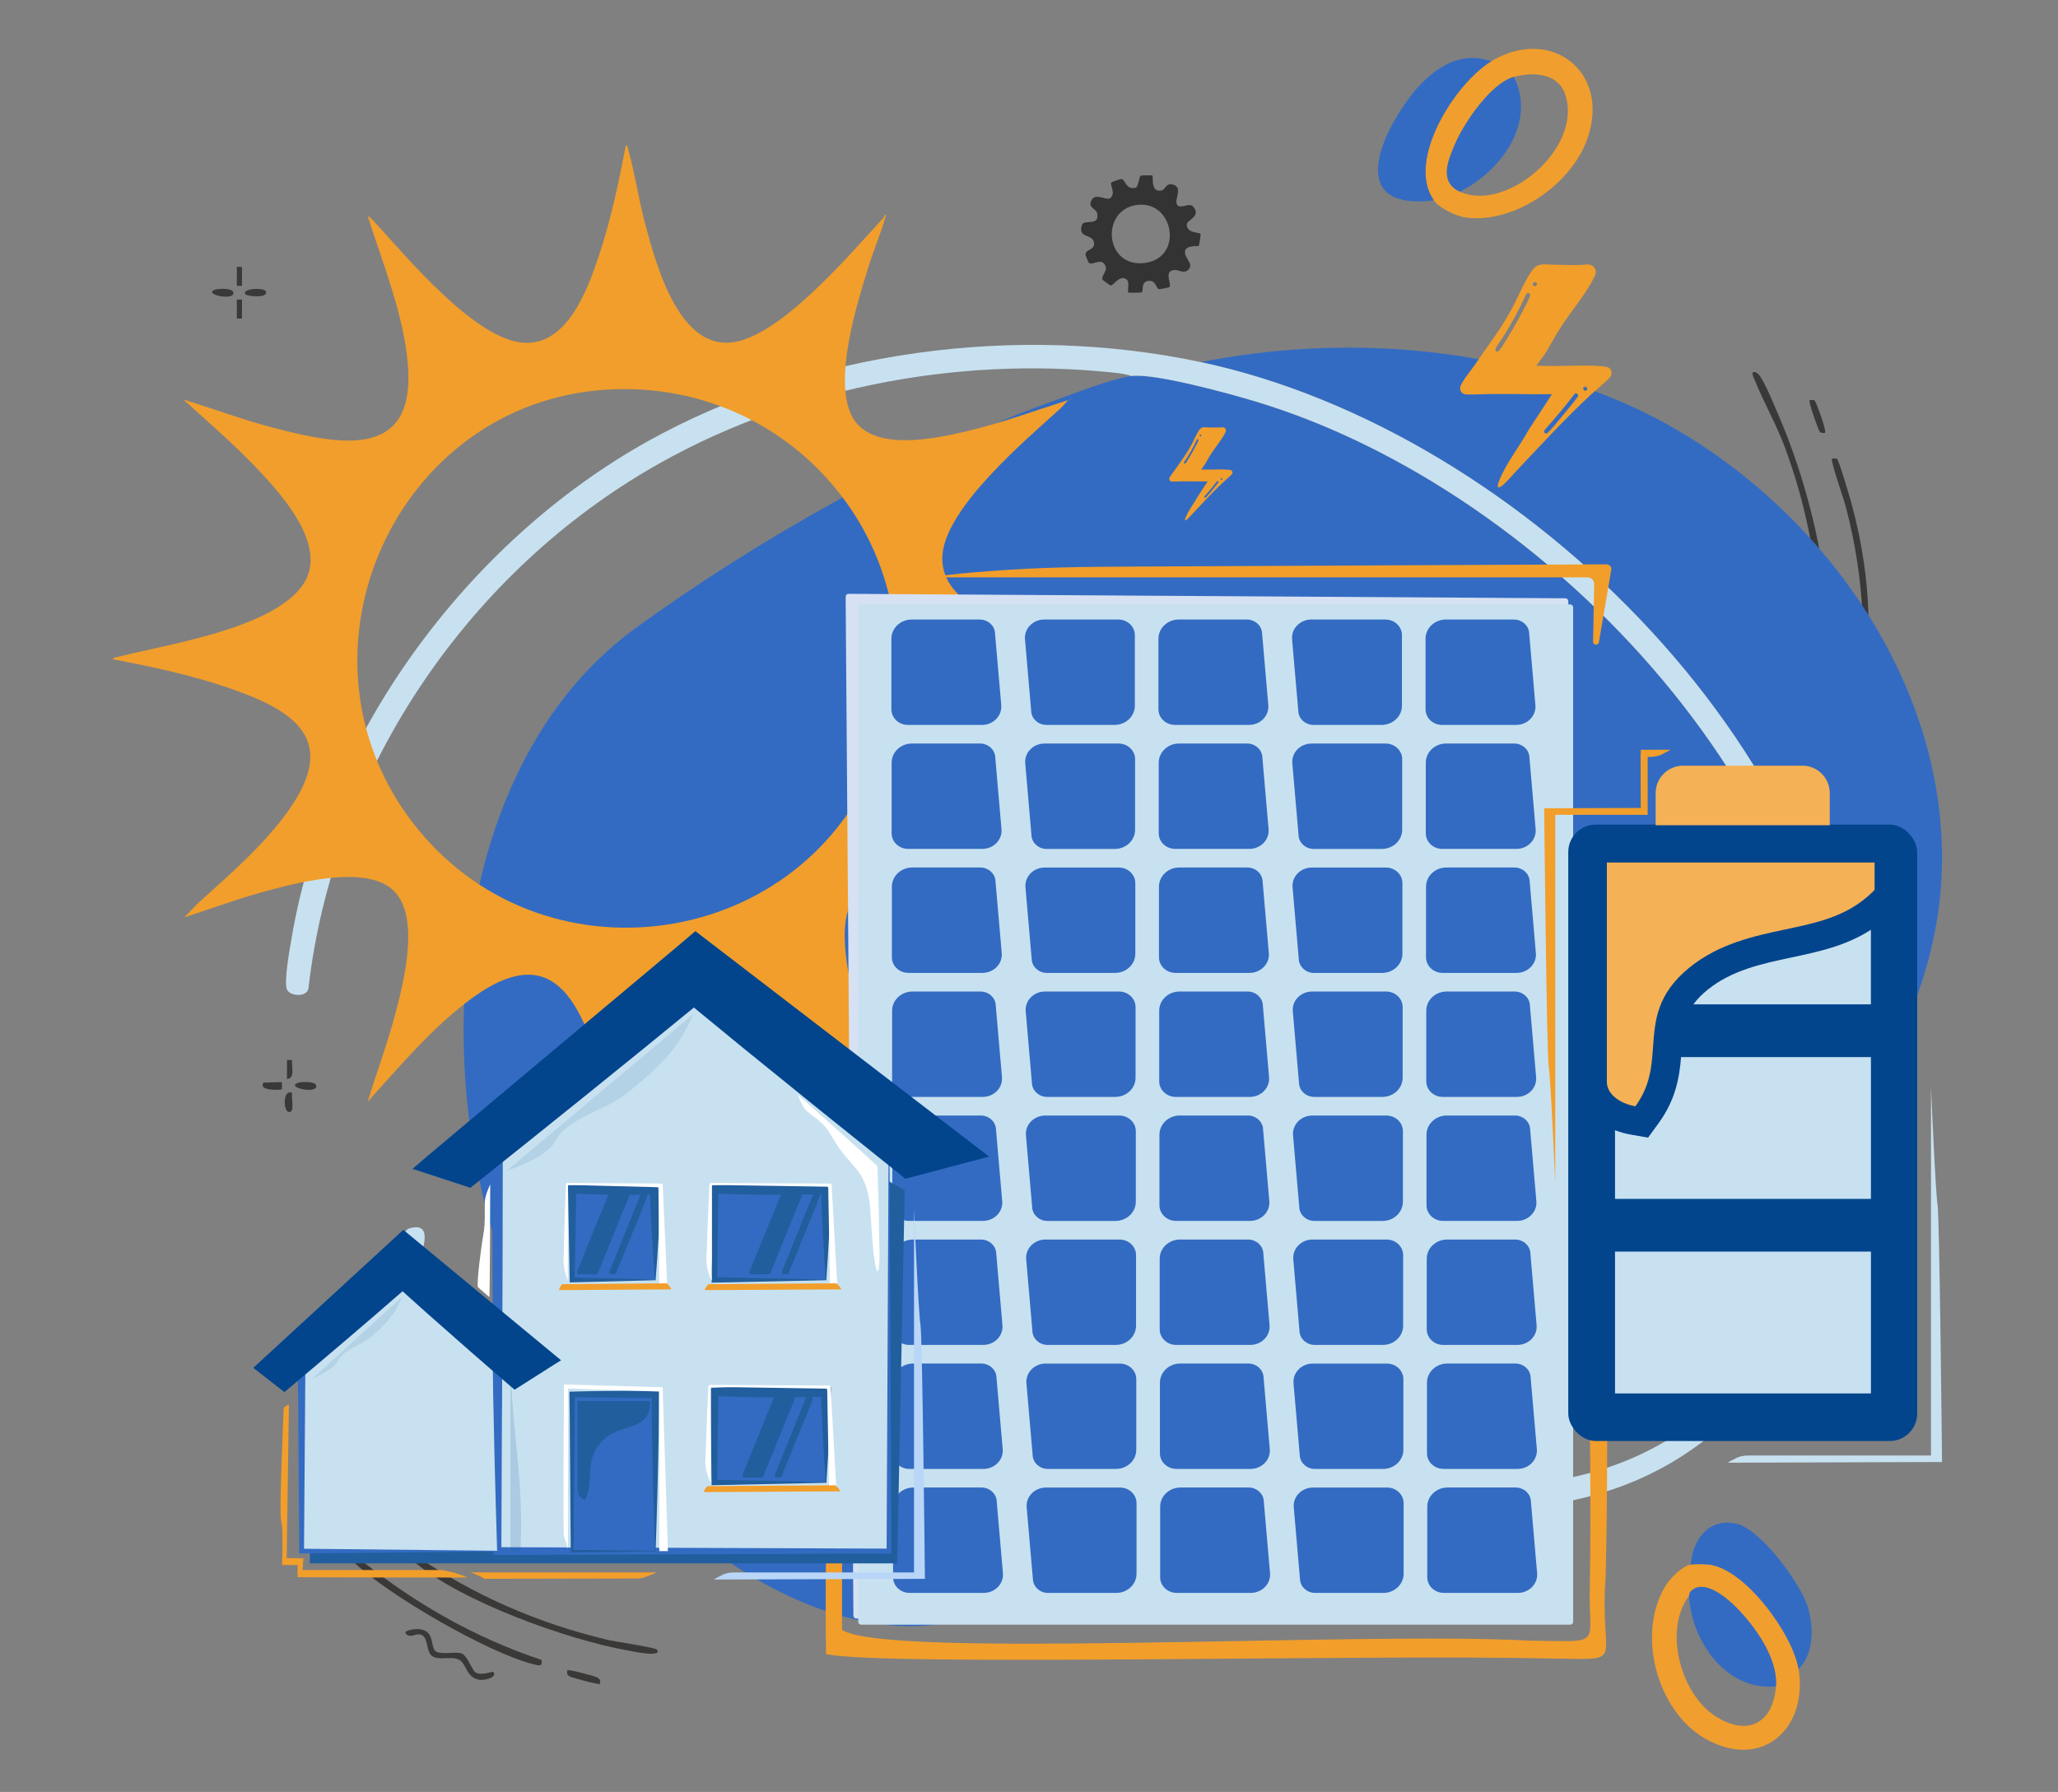 <?xml version="1.0" encoding="UTF-8"?>
<svg id="Layer_1" data-name="Layer 1" xmlns="http://www.w3.org/2000/svg" viewBox="0 0 600 522.46">
  <rect x="0" y="0" width="600" height="522.46" fill="#808080" stroke="none"/>
  <defs>
    <style>
      .cls-1 {
        opacity: .17;
      }

      .cls-1, .cls-2, .cls-3 {
        fill: #215e9d;
      }

      .cls-2 {
        opacity: .12;
      }

      .cls-4 {
        fill: #f19e2c;
      }

      .cls-5 {
        fill: #f09e2e;
      }

      .cls-6 {
        fill: #f19e2b;
      }

      .cls-7 {
        fill: #fff;
      }

      .cls-8 {
        fill: #b9d6f8;
      }

      .cls-9 {
        fill: #3a3938;
      }

      .cls-10 {
        fill: #f5b155;
      }

      .cls-11 {
        fill: #f29e2b;
      }

      .cls-12 {
        fill: #d6e1f3;
      }

      .cls-13 {
        fill: #02458d;
      }

      .cls-14 {
        fill: #c8e1f0;
      }

      .cls-15 {
        fill: #336bc2;
      }

      .cls-16 {
        fill: #333;
      }
    </style>
  </defs>
  <path class="cls-9" d="M191.49,480.94c1.93,2.55-7.93.37-8.54.26-17.56-3.12-48.45-14.23-62.08-25.74-1.31-1.11-1.92-1.95.4-1.91,16.9,11.64,35.78,19.79,55.76,24.54,2.07.49,14.01,2.27,14.46,2.86Z"/>
  <path class="cls-9" d="M157.86,483.96c.45,2.07-.78,1.67-2.5,1.24-13.09-3.3-42.31-20.21-52.13-29.66-1.18-1.13-1.77-2.13.45-1.97,16.03,13.23,34.4,23.83,54.18,30.39Z"/>
  <path class="cls-9" d="M126.87,481.32c1.24,1.27,5.72.18,7.56.72,1.94.57,3.11,5.06,4.36,5.67,1.79.87,4.86-.45,5.02-.25,1.33,1.59-2.51,2.55-4.02,2.31-4.05-.65-3.68-4.89-6.14-5.94-2.34-1.01-5.58.37-7.6-.93-2.15-1.38-.83-6.39-4.04-6.39-1.23,0-2.71,1.2-3.79-.34-.33-.95,3-1.2,3.32-1.2,5.35.02,3.84,4.84,5.33,6.36Z"/>
  <path class="cls-9" d="M174.93,490.97c-.31.32-8-1.77-8.67-2.12-1.02-.53-.96-.81-.86-1.89.32-.31,8.09,1.75,8.68,2.1.96.57.96.81.85,1.91Z"/>
  <path class="cls-9" d="M511.01,108.62c.51-.51,1.47.21,1.94.82,1.72,2.25,4.41,8.96,5.68,11.89,7.41,17.15,13.9,41.1,13.99,59.83,0,2.03-1.7,2.41-2.03.48-.68-17.43-4.13-34.74-10.16-51.06-2.53-6.85-6.22-13.19-8.84-19.76-.19-.48-.91-1.84-.56-2.19Z"/>
  <path class="cls-9" d="M535.55,133.76c.53.34,3.5,10.38,3.92,11.89,3.92,13.91,5.85,28.26,5.16,42.76h-1.5c.24-14.06-1.55-27.73-5.16-41.26-.48-1.8-4.37-12.95-3.87-13.44.05-.05,1.29-.06,1.45.04Z"/>
  <path class="cls-9" d="M529.01,116.72c.43.26,3.58,8.96,3.08,9.46-.14.13-1.24.14-1.55-.29-.51-.71-3.37-8.84-2.96-9.23.05-.05,1.21-.07,1.43.07Z"/>
  <g>
    <path class="cls-15" d="M535.66,330.17c-9.79,10.52-21.66,20.21-34.8,26.29-33.87,15.66-73.41,8.6-109.28,14.93-13.45,2.37-26.4,6.91-37.42,15.05-30-23.27-71.07-46.98-108.65-25.76-26.45,14.94-42.55,48.69-70.32,59.22l-14.28-21.46c-37.85-60.63-37.36-170.3,24.26-215.21,34.58-25.2,80.47-51.34,120.69-65.87,5.99-2.16,18.2-6.95,23.95-7.73,6.75-.92,28.96,5.22,36.38,7.47,85.97,25.99,173.33,119.08,169.45,213.07Z"/>
    <path class="cls-15" d="M348.08,392.02c-22.94,23.04-28.6,63.7-60.5,77.66-26.84,11.75-58.61-1.68-80.4-18.13-9.89-7.46-19.1-16.51-26.91-26.07,34.3-15.37,51.44-64.25,93.01-66.44,29.69-1.56,53.13,16.03,74.8,32.98Z"/>
    <path class="cls-15" d="M541.74,322.05c0-99.95-97.52-196.48-191.64-216.48,40.71-7.99,84.29-4.84,122.52,11.57,54.85,23.54,99.4,83.2,92.94,144.83-2.21,21.11-10.93,43.34-23.82,60.08Z"/>
    <path class="cls-14" d="M350.11,105.58c94.12,20,191.64,116.53,191.64,216.48,0,46.64-25.16,96.37-71.21,112.06-51.7,17.61-84.98-12.79-122.45-42.1-21.67-16.94-45.11-34.54-74.8-32.98-41.57,2.18-58.71,51.07-93.01,66.44-38.45,17.23-80.03-18.1-65.92-58.57.68-1.94,3.07-8.2,4.93-8.75,9.14-2.7,1.74,11.36.91,15.1-7.47,33.26,23.71,58.52,55.01,46.65,27.77-10.53,43.87-44.28,70.32-59.22,37.58-21.22,78.65,2.49,108.65,25.76,33.73,26.17,62.58,56.27,110.4,42.72,43.81-12.41,69.28-55.01,71.1-98.99,3.88-93.99-83.47-187.08-169.45-213.07-7.43-2.25-29.64-8.39-36.38-7.47-1.46-.59-3.72-.84-5.33-1.01-46.34-4.9-95.67,4.85-135.76,28.49-53.76,31.69-91.73,88.75-98.84,151.1-.57,2.67-5.33,2.17-6.21.4-1.09-2.21.91-12.78,1.43-15.82,10.2-59.19,51.37-114.83,103.43-143.98,47.66-26.68,108.13-34.59,161.56-23.23Z"/>
    <path class="cls-5" d="M524.36,486.59c2.73,16.5-9.57,29.16-25.88,21.06-15.11-7.51-21.57-30.66-13.06-45.04,1.34-2.26,4.9-5.98,7.5-6.44,1.1-.2,4.15-.14,5.33,0,10.63,1.26,24.44,20.36,26.11,30.42ZM492.42,465.3c-7.42,9.81-2.55,28.26,7.44,34.9,9.32,6.19,17.06,2.51,17.91-8.53.62-8.06-6.03-17.43-11.65-23.08-2.78-2.79-9.48-8.51-13.22-4.56-.39.41-.34,1.09-.48,1.28Z"/>
    <path class="cls-5" d="M418.04,58.43c-8.25-11.67,6.29-34.27,16.73-40.56,17.26-10.39,34.72,2.89,28.13,22.3-4.56,13.43-21.11,25.04-35.42,23.28-2.82-.35-7.8-2.7-9.44-5.01ZM441.36,22.43c-6.66,1.83-14.51,13.38-17.16,19.59-2.06,4.82-4.7,11.06,1.45,13.87,13.47,6.16,35.97-12.8,30.67-28.39-2.15-6.33-9.51-6.56-14.95-5.07Z"/>
    <path class="cls-15" d="M434.77,17.87c-10.44,6.29-24.98,28.89-16.73,40.56-23.33,2.81-17.26-15.32-8.52-28.04,5.66-8.23,14.49-16.33,25.25-12.52Z"/>
    <path class="cls-15" d="M524.36,486.59c-1.67-10.07-15.47-29.16-26.11-30.42-1.17-.14-4.23-.19-5.33,0,.64-7.27,5.13-13.61,13.21-11.94,7.05,1.45,18.56,17.13,20.78,23.84,1.89,5.72,2.07,14.13-2.55,18.52Z"/>
    <path class="cls-15" d="M517.77,491.66c-14.48,1.51-24.69-13.25-25.35-26.36.14-.19.08-.86.48-1.28,3.75-3.95,10.44,1.77,13.22,4.56,5.62,5.65,12.27,15.02,11.65,23.08Z"/>
    <path class="cls-15" d="M441.36,22.43c6.73,13.45-3.91,27.51-15.72,33.46-6.15-2.81-3.51-9.05-1.45-13.87,2.66-6.21,10.5-17.77,17.16-19.59Z"/>
  </g>
  <g>
    <path class="cls-4" d="M258,62.6c.61-.07.17.58.09.88-1.24,4.44-3.2,8.96-4.6,13.42-3.54,11.26-10.79,34.01-4.98,44.67,5.59,10.27,23.8,6.4,33.03,4.24,10.16-2.38,19.97-6.04,29.9-9.14l-2.21,2.37c-10.08,9.14-33.68,29.01-34.48,42.98-.75,13.04,15.92,18.79,26.02,22.07,10.4,3.38,21.16,5.61,31.86,7.82l-23.15,5.46c-11.75,3.76-36.31,9.01-34.71,25.36,1.31,13.34,23.76,32.6,33.52,41.42l2.84,3.01c-12.53-3.69-24.87-8.69-37.88-10.66-27.14-4.11-29.93,8.43-24.95,31.9,2.37,11.19,6.35,21.98,9.86,32.82-10.15-10.76-20.11-23.42-32.5-31.68-16.94-11.29-25.46-3.97-32.32,12.72-5.12,12.47-7.68,26.38-10.6,39.52l-6.09-25.36c-6.48-20.86-13.48-43.94-38.9-25.49-11.52,8.37-21.04,19.82-30.57,30.3,2.67-8.63,5.83-17.11,8.13-25.86,2.48-9.44,7.43-28.8-1.02-36.11-7.79-6.73-25.82-2.31-35,.08-8.65,2.26-17.06,5.36-25.54,8.13l3.79-3.96c9.26-8.37,19.64-17.3,26.82-27.56,14.26-20.4,1.5-28.75-17.4-35.28-10.96-3.79-22.68-6.28-34.07-8.45.07-.54,1.19-.62,1.63-.73,14.58-3.71,43.88-8.04,53.33-20.35,8.16-10.63-4.12-25.02-11.32-32.84-7.16-7.78-15.25-14.73-23.08-21.81,8.85,2.69,17.52,5.97,26.49,8.29,19.43,5.03,41.38,9.33,38.96-18.72-1.24-14.39-7.33-29.34-11.69-43.01.69.18,1.42,1.06,1.9,1.58,9.41,10.21,28.97,33.9,43.15,35.26,12.87,1.24,18.88-15.05,22.2-24.91,3.56-10.59,5.92-21.67,8-32.63.61.11.52.66.64,1.09,2.04,7.14,3.13,15.04,5.13,22.37,3.1,11.33,9.43,35.06,24.43,34.09,14.27-.92,35.19-25.92,44.74-36.2.3-.32.6-.66.62-1.12ZM176.99,113.6c-61.45,3.71-94.16,76.12-57.3,125.41,37.22,49.77,115.42,38.52,136.73-19.73,19.82-54.16-22.4-109.12-79.43-105.68Z"/>
    <path class="cls-4" d="M311.91,116.35c.21.11.21.21,0,.32v-.32Z"/>
    <path class="cls-4" d="M311.59,267.17c.21.11.21.21,0,.32v-.32Z"/>
  </g>
  <g>
    <path class="cls-12" d="M457.23,175.27v295.82c0,.46-.38.82-.86.82h-206.7c-.47,0-.86-.37-.86-.82l-2.27-297.13c0-.46.38-.82.86-.82l208.96,1.3c.47,0,.86.37.86.82Z"/>
    <path class="cls-14" d="M458.64,177.05v295.82c0,.46-.38.82-.86.82h-206.7c-.47,0-.86-.37-.86-.82l.04-296.65h207.51c.47,0,.86.37.86.82Z"/>
    <path class="cls-11" d="M464.45,187.11l.33-16.88c0-1.05-.88-1.89-1.97-1.89h-184.97c-2.07,0-4.14.02-6.2,0,5.66-1,11.41-1.38,17.14-1.84,13.85-1.11,27.58-1.24,41.46-1.31,12.65-.06,25.3-.12,37.95-.18,13.9-.07,27.8-.13,41.7-.2,11.98-.06,23.96-.11,35.93-.17,6.88-.03,13.76-.06,20.65-.1.62,0,1.24,0,1.86,0,.88-.02,1.57.74,1.43,1.58l-3.61,21.14c-.17,1-1.7.88-1.7-.13Z"/>
    <path class="cls-11" d="M464.13,308.41c-2.28,43.06.18,111.87-.63,154.17-.51,17.69,4.57,16-17.71,15.76-49.87-2.73-187.29,5.43-200.3-3.14,0-28.98.07-76.25.09-105.11.23-1.41-.6-2.58-1.53-.63-3.9,6.41-1.88,12.76-2.48,20.78.02,25.23-1.23,68.4-.73,92.02,16.05,3.63,158.53.06,209.75,1.28,24.88.21,15.57,2.56,17.52-23.61.92-35.42.2-87.87.4-122.51-.92-9-1.05-20.22-4.36-29h-.02Z"/>
    <g>
      <path class="cls-15" d="M446.31,437.56l1.83,21.11c.27,3.1-2.32,5.76-5.62,5.76h-21.59c-2.66,0-4.82-2.04-4.82-4.55v-20.58c0-3.09,2.65-5.6,5.93-5.6h19.85c2.31,0,4.24,1.68,4.43,3.85Z"/>
      <path class="cls-15" d="M379.02,460.58l-1.83-21.11c-.27-3.1,2.32-5.76,5.62-5.76h21.59c2.66,0,4.82,2.04,4.82,4.55v20.58c0,3.09-2.65,5.6-5.93,5.6h-19.85c-2.31,0-4.24-1.68-4.43-3.85Z"/>
      <path class="cls-15" d="M368.44,437.56l1.83,21.11c.27,3.1-2.32,5.76-5.62,5.76h-21.59c-2.66,0-4.82-2.04-4.82-4.55v-20.58c0-3.09,2.65-5.6,5.93-5.6h19.85c2.31,0,4.24,1.68,4.43,3.85Z"/>
      <path class="cls-15" d="M301.15,460.58l-1.83-21.11c-.27-3.1,2.32-5.76,5.62-5.76h21.59c2.66,0,4.82,2.04,4.82,4.55v20.58c0,3.09-2.65,5.6-5.93,5.6h-19.85c-2.31,0-4.24-1.68-4.43-3.85Z"/>
      <path class="cls-15" d="M290.57,437.56l1.83,21.11c.27,3.1-2.32,5.76-5.62,5.76h-21.59c-2.66,0-4.82-2.04-4.82-4.55v-20.58c0-3.09,2.65-5.6,5.93-5.6h19.85c2.31,0,4.24,1.68,4.43,3.85Z"/>
      <path class="cls-15" d="M446.23,401.41l1.83,21.11c.27,3.1-2.32,5.76-5.62,5.76h-21.59c-2.66,0-4.82-2.04-4.82-4.55v-20.58c0-3.09,2.65-5.6,5.93-5.6h19.85c2.31,0,4.24,1.68,4.43,3.85Z"/>
      <path class="cls-15" d="M378.95,424.43l-1.83-21.11c-.27-3.1,2.32-5.76,5.62-5.76h21.59c2.66,0,4.82,2.04,4.82,4.55v20.58c0,3.09-2.65,5.6-5.93,5.6h-19.85c-2.31,0-4.24-1.68-4.43-3.85Z"/>
      <path class="cls-15" d="M368.37,401.41l1.83,21.11c.27,3.1-2.32,5.76-5.62,5.76h-21.59c-2.66,0-4.82-2.04-4.82-4.55v-20.58c0-3.09,2.65-5.6,5.93-5.6h19.85c2.31,0,4.24,1.68,4.43,3.85Z"/>
      <path class="cls-15" d="M301.08,424.43l-1.83-21.11c-.27-3.1,2.32-5.76,5.62-5.76h21.59c2.66,0,4.82,2.04,4.82,4.55v20.58c0,3.09-2.65,5.6-5.93,5.6h-19.85c-2.31,0-4.24-1.68-4.43-3.85Z"/>
      <path class="cls-15" d="M290.5,401.41l1.83,21.11c.27,3.1-2.32,5.76-5.62,5.76h-21.59c-2.66,0-4.82-2.04-4.82-4.55v-20.58c0-3.09,2.65-5.6,5.93-5.6h19.85c2.31,0,4.24,1.68,4.43,3.85Z"/>
      <path class="cls-15" d="M446.16,365.26l1.83,21.11c.27,3.1-2.32,5.76-5.62,5.76h-21.59c-2.66,0-4.82-2.04-4.82-4.55v-20.58c0-3.09,2.65-5.6,5.93-5.6h19.85c2.31,0,4.24,1.68,4.43,3.85Z"/>
      <path class="cls-15" d="M378.88,388.27l-1.83-21.11c-.27-3.1,2.32-5.76,5.62-5.76h21.59c2.66,0,4.82,2.04,4.82,4.55v20.58c0,3.09-2.65,5.6-5.93,5.6h-19.85c-2.31,0-4.24-1.68-4.43-3.85Z"/>
      <path class="cls-15" d="M368.3,365.26l1.83,21.11c.27,3.1-2.32,5.76-5.62,5.76h-21.59c-2.66,0-4.82-2.04-4.82-4.55v-20.58c0-3.09,2.65-5.6,5.93-5.6h19.85c2.31,0,4.24,1.68,4.43,3.85Z"/>
      <path class="cls-15" d="M301.01,388.27l-1.83-21.11c-.27-3.1,2.32-5.76,5.62-5.76h21.59c2.66,0,4.82,2.04,4.82,4.55v20.58c0,3.09-2.65,5.6-5.93,5.6h-19.85c-2.31,0-4.24-1.68-4.43-3.85Z"/>
      <path class="cls-15" d="M290.43,365.26l1.83,21.11c.27,3.1-2.32,5.76-5.62,5.76h-21.59c-2.66,0-4.82-2.04-4.82-4.55v-20.58c0-3.09,2.65-5.6,5.93-5.6h19.85c2.31,0,4.24,1.68,4.43,3.85Z"/>
      <path class="cls-15" d="M446.09,329.1l1.83,21.11c.27,3.1-2.32,5.76-5.62,5.76h-21.59c-2.66,0-4.82-2.04-4.82-4.55v-20.58c0-3.09,2.65-5.6,5.93-5.6h19.85c2.31,0,4.24,1.68,4.43,3.85Z"/>
      <path class="cls-15" d="M378.81,352.12l-1.83-21.11c-.27-3.1,2.32-5.76,5.62-5.76h21.59c2.66,0,4.82,2.04,4.82,4.55v20.58c0,3.09-2.65,5.6-5.93,5.6h-19.85c-2.31,0-4.24-1.68-4.43-3.85Z"/>
      <path class="cls-15" d="M368.23,329.1l1.83,21.11c.27,3.1-2.32,5.76-5.62,5.76h-21.59c-2.66,0-4.82-2.04-4.82-4.55v-20.58c0-3.09,2.65-5.6,5.93-5.6h19.85c2.31,0,4.24,1.68,4.43,3.85Z"/>
      <path class="cls-15" d="M300.94,352.12l-1.83-21.11c-.27-3.1,2.32-5.76,5.62-5.76h21.59c2.66,0,4.82,2.04,4.82,4.55v20.58c0,3.09-2.65,5.6-5.93,5.6h-19.85c-2.31,0-4.24-1.68-4.43-3.85Z"/>
      <path class="cls-15" d="M290.36,329.1l1.83,21.11c.27,3.1-2.32,5.76-5.62,5.76h-21.59c-2.66,0-4.82-2.04-4.82-4.55v-20.58c0-3.09,2.65-5.6,5.93-5.6h19.85c2.31,0,4.24,1.68,4.43,3.85Z"/>
      <path class="cls-15" d="M446.02,292.95l1.83,21.11c.27,3.1-2.32,5.76-5.62,5.76h-21.59c-2.66,0-4.82-2.04-4.82-4.55v-20.58c0-3.09,2.65-5.6,5.93-5.6h19.85c2.31,0,4.24,1.68,4.43,3.85Z"/>
      <path class="cls-15" d="M378.74,315.96l-1.83-21.11c-.27-3.1,2.32-5.76,5.62-5.76h21.59c2.66,0,4.82,2.04,4.82,4.55v20.58c0,3.09-2.65,5.6-5.93,5.6h-19.85c-2.31,0-4.24-1.68-4.43-3.85Z"/>
      <path class="cls-15" d="M368.16,292.95l1.83,21.11c.27,3.1-2.32,5.76-5.62,5.76h-21.59c-2.66,0-4.82-2.04-4.82-4.55v-20.58c0-3.09,2.65-5.6,5.93-5.6h19.85c2.31,0,4.24,1.68,4.43,3.85Z"/>
      <path class="cls-15" d="M300.87,315.96l-1.83-21.11c-.27-3.1,2.32-5.76,5.62-5.76h21.59c2.66,0,4.82,2.04,4.82,4.55v20.58c0,3.09-2.65,5.6-5.93,5.6h-19.85c-2.31,0-4.24-1.68-4.43-3.85Z"/>
      <path class="cls-15" d="M290.29,292.95l1.83,21.11c.27,3.1-2.32,5.76-5.62,5.76h-21.59c-2.66,0-4.82-2.04-4.82-4.55v-20.58c0-3.09,2.65-5.6,5.93-5.6h19.85c2.31,0,4.24,1.68,4.43,3.85Z"/>
      <path class="cls-15" d="M445.95,256.79l1.83,21.11c.27,3.1-2.32,5.76-5.62,5.76h-21.59c-2.66,0-4.82-2.04-4.82-4.55v-20.58c0-3.09,2.65-5.6,5.93-5.6h19.85c2.31,0,4.24,1.68,4.43,3.85Z"/>
      <path class="cls-15" d="M378.67,279.81l-1.83-21.11c-.27-3.1,2.32-5.76,5.62-5.76h21.59c2.66,0,4.82,2.04,4.82,4.55v20.58c0,3.09-2.65,5.6-5.93,5.6h-19.85c-2.31,0-4.24-1.68-4.43-3.85Z"/>
      <path class="cls-15" d="M368.09,256.79l1.83,21.11c.27,3.1-2.32,5.76-5.62,5.76h-21.59c-2.66,0-4.82-2.04-4.82-4.55v-20.58c0-3.09,2.65-5.6,5.93-5.6h19.85c2.31,0,4.24,1.68,4.43,3.85Z"/>
      <path class="cls-15" d="M300.8,279.81l-1.83-21.11c-.27-3.1,2.32-5.76,5.62-5.76h21.59c2.66,0,4.82,2.04,4.82,4.55v20.58c0,3.09-2.65,5.6-5.93,5.6h-19.85c-2.31,0-4.24-1.68-4.43-3.85Z"/>
      <path class="cls-15" d="M290.22,256.79l1.83,21.11c.27,3.1-2.32,5.76-5.62,5.76h-21.59c-2.66,0-4.82-2.04-4.82-4.55v-20.58c0-3.09,2.65-5.6,5.93-5.6h19.85c2.31,0,4.24,1.68,4.43,3.85Z"/>
      <path class="cls-15" d="M445.88,220.64l1.83,21.11c.27,3.1-2.32,5.76-5.62,5.76h-21.59c-2.66,0-4.82-2.04-4.82-4.55v-20.58c0-3.09,2.65-5.6,5.93-5.6h19.85c2.31,0,4.24,1.68,4.43,3.85Z"/>
      <path class="cls-15" d="M378.6,243.66l-1.83-21.11c-.27-3.1,2.32-5.76,5.62-5.76h21.59c2.66,0,4.82,2.04,4.82,4.55v20.58c0,3.09-2.65,5.6-5.93,5.6h-19.85c-2.31,0-4.24-1.68-4.43-3.85Z"/>
      <path class="cls-15" d="M368.02,220.64l1.83,21.11c.27,3.1-2.32,5.76-5.62,5.76h-21.59c-2.66,0-4.82-2.04-4.82-4.55v-20.58c0-3.09,2.65-5.6,5.93-5.6h19.85c2.31,0,4.24,1.68,4.43,3.85Z"/>
      <path class="cls-15" d="M300.73,243.66l-1.83-21.11c-.27-3.1,2.32-5.76,5.62-5.76h21.59c2.66,0,4.82,2.04,4.82,4.55v20.58c0,3.09-2.65,5.6-5.93,5.6h-19.85c-2.31,0-4.24-1.68-4.43-3.85Z"/>
      <path class="cls-15" d="M290.15,220.64l1.83,21.11c.27,3.1-2.32,5.76-5.62,5.76h-21.59c-2.66,0-4.82-2.04-4.82-4.55v-20.58c0-3.09,2.65-5.6,5.93-5.6h19.85c2.31,0,4.24,1.68,4.43,3.85Z"/>
      <path class="cls-15" d="M445.81,184.49l1.83,21.11c.27,3.1-2.32,5.76-5.62,5.76h-21.59c-2.66,0-4.82-2.04-4.82-4.55v-20.58c0-3.09,2.65-5.6,5.93-5.6h19.85c2.31,0,4.24,1.68,4.43,3.85Z"/>
      <path class="cls-15" d="M378.53,207.5l-1.83-21.11c-.27-3.1,2.32-5.76,5.62-5.76h21.59c2.66,0,4.82,2.04,4.82,4.55v20.58c0,3.09-2.65,5.6-5.93,5.6h-19.85c-2.31,0-4.24-1.68-4.43-3.85Z"/>
      <path class="cls-15" d="M367.94,184.49l1.83,21.11c.27,3.1-2.32,5.76-5.62,5.76h-21.59c-2.66,0-4.82-2.04-4.82-4.55v-20.58c0-3.09,2.65-5.6,5.93-5.6h19.85c2.31,0,4.24,1.68,4.43,3.85Z"/>
      <path class="cls-15" d="M300.66,207.5l-1.83-21.11c-.27-3.1,2.32-5.76,5.62-5.76h21.59c2.66,0,4.82,2.04,4.82,4.55v20.58c0,3.09-2.65,5.6-5.93,5.6h-19.85c-2.31,0-4.24-1.68-4.43-3.85Z"/>
      <path class="cls-15" d="M290.08,184.49l1.83,21.11c.27,3.1-2.32,5.76-5.62,5.76h-21.59c-2.66,0-4.82-2.04-4.82-4.55v-20.58c0-3.09,2.65-5.6,5.93-5.6h19.85c2.31,0,4.24,1.68,4.43,3.85Z"/>
    </g>
  </g>
  <g>
    <path class="cls-3" d="M257.55,342.97c-1.46-2.1-2.21-4.74-2.17-7.28.05-3.34,1.25-6.54,2.98-9.42l-52.52-45.34-54.87,46.4c2.9,2.6,5.49,5.63,7.05,9.21,1.99,4.58,1.81,9.48-.53,13.9-2.12,4.01-5.86,6.69-10.05,8.2v29.56l-28.51-24.61-27.19,22.99c3.42,4.5,5.27,10.49,3.89,15.82-.76,2.94-2.7,5.5-5.29,7.06v46.37h57.09v-52.25s0,0,0,0v52.25h114.15l2.19-108.83c-1.54-.97-5.18-2.51-6.23-4.03Z"/>
    <g>
      <g>
        <g>
          <polygon class="cls-14" points="259.19 334.68 259.19 452.24 145.04 452.24 145.04 334.68 202.11 284.66 259.19 334.68"/>
          <path class="cls-15" d="M259.32,334.62s.58,117.62.58,117.62v.71s-.71,0-.71,0l-114.15.42s-1.13,0-1.13,0c0,0,0-1.14,0-1.14l-.25-58.78c.03-17.64-.28-42.1-.16-59.49,17.03-15.04,41.27-35.79,58.63-50.88,16.24,14.37,40.93,36.84,57.2,51.53h0ZM259.05,334.74c-16.46-13.79-41.58-35.41-57.71-49.2,0,0,1.55,0,1.55,0-16.7,14.97-40.25,35.69-56.83,50.3,0,0,.53-1.17.53-1.17-.04,17-.05,41.53-.17,58.78,0,0-.25,58.78-.25,58.78,0,0-1.13-1.13-1.13-1.13l114.15.42-.71.71.58-117.5h0Z"/>
        </g>
        <g>
          <polygon class="cls-14" points="145.03 452.24 87.94 452.24 87.94 393.45 116.49 368.43 145.03 393.45 145.03 452.24"/>
          <path class="cls-15" d="M145.14,452.35l-57.2.59s-.69,0-.69,0c0,0,0-.7,0-.7l-.44-58.8s0-.5,0-.5l.39-.35,28.33-25.26.95-.84c.08.04,7.74,6.72,8.15,7.05,6.94,6.05,14.56,12.69,21.36,18.82,0,0,.5.45.5.45,0,0,0,.64,0,.64-.2,18.8-.74,40.11-1.34,58.9h0ZM144.93,452.14c-.53-16.94-1.17-41.98-1.34-58.69,0,0,.49,1.09.49,1.09-6.94-5.95-14.58-12.61-21.46-18.71,0,0-7.1-6.3-7.1-6.3h1.92l-28.76,24.77.39-.85-.44,58.8s-.7-.7-.7-.7l56.98.59h0Z"/>
        </g>
        <g>
          <rect class="cls-15" x="166.82" y="406.54" width="24.23" height="45.7"/>
          <path class="cls-3" d="M191.12,452.31l-24.3.31h-.37c-.11-.38-.34-45.68-.43-46.08,0,0,0-.78,0-.78,0,0,.81-.02.81-.02,5.83-.18,12.31-.21,18.17-.25,2.36-.03,4.75.01,7.11,0,0,0,0,1.04,0,1.04l-.07,11.61c-.17,10.63-.52,23.57-.9,34.16h0ZM190.98,452.17c-.49-14.56-.96-31.07-.98-45.63,0,0,1.05,1.05,1.05,1.05-7.95.03-16.29-.04-24.23-.25,0,0,.8-.8.8-.8l-.42,45.7s-.38-.38-.38-.38l24.16.31h0Z"/>
        </g>
        <g>
          <rect class="cls-15" x="166.82" y="346.75" width="24.23" height="26.41"/>
          <path class="cls-3" d="M191.15,373.27l-24.34.62s-.71.02-.71.02c0,0-.01-.74-.01-.74l-.48-26.41s-.02-1.12-.02-1.12c2.42-.19,4.86-.25,7.28-.34,6.57-.2,13.15-.14,19.71-.04,0,0-.03,1.5-.03,1.5-.13,8.69-.74,17.88-1.41,26.52h0ZM190.94,373.06c-.59-8.45-1.27-17.92-1.41-26.3,0,0,1.52,1.52,1.52,1.52-2.02.02-4.04.08-6.06.07-6.06.03-12.12-.04-18.17-.39,0,0,1.2-1.2,1.2-1.2l-.48,26.41s-.72-.72-.72-.72c0,0,24.12.62,24.12.62h0Z"/>
        </g>
        <g>
          <rect class="cls-15" x="208.25" y="346.75" width="32.56" height="26.41"/>
          <path class="cls-3" d="M240.91,373.27s-32.66.69-32.66.69l-.78.02v-.81s-.42-26.41-.42-26.41l-.02-1.13c5.83-.33,11.66-.42,17.5-.46,5.91,0,11.83.03,17.73.2,0,0-.03,1.39-.03,1.39-.15,8.69-.75,17.88-1.32,26.52h0ZM240.7,373.06c-.48-7.63-1.18-18.84-1.32-26.3,0,0,1.43,1.43,1.43,1.43-5.43.13-10.85.17-16.28.16-5.43-.03-10.85-.12-16.28-.39,0,0,1.2-1.2,1.2-1.2l-.4,26.41-.8-.8,32.45.69h0Z"/>
        </g>
        <g>
          <rect class="cls-15" x="208.25" y="405.82" width="32.56" height="26.41"/>
          <path class="cls-3" d="M240.91,432.33l-32.66.69s-.78.02-.78.02c0,0-.01-.81-.01-.81,0,0-.4-26.41-.4-26.41,0,0-.02-1.13-.02-1.13,5.83-.33,11.66-.42,17.5-.46,5.91,0,11.83.03,17.73.2,0,0-.03,1.39-.03,1.39-.15,8.69-.75,17.88-1.32,26.52h0ZM240.7,432.12c-.48-7.63-1.18-18.84-1.32-26.3,0,0,1.43,1.43,1.43,1.43-5.43.13-10.85.17-16.28.16-5.43-.03-10.85-.12-16.28-.39,0,0,1.2-1.2,1.2-1.2l-.4,26.41s-.8-.8-.8-.8l32.45.69h0Z"/>
        </g>
        <path class="cls-1" d="M151.87,448.5c-.03,1.21-.08,2.5-.17,3.74h-2.88c-.03-2.65,0-5.92-.01-8.55v-14.8c0-8.94-.01-19.87.01-26.87,0-.22,0-.43.02-.58,0-.02.01,0,.02.09h0c.31,4.46.72,10.07,1.17,14.65,1.04,10.54,2.19,21.08,1.84,32.32Z"/>
      </g>
      <path class="cls-3" d="M170.61,437.31c-1.29-.34-2.25-1.5-2.25-2.87v-25.94s8.93,0,9.51,0c2.37,0,11.55,0,11.6-.01.08,0-.05,2.3-.08,2.46-.24,1.19-.9,2.22-1.63,2.91-1.51,1.41-3.56,1.99-5.32,2.55-2.45.78-5.22,1.66-7.56,4.49-2.59,3.14-2.74,6.3-2.88,9.35-.11,2.38-.22,4.65-1.4,7.07Z"/>
      <path class="cls-2" d="M147.72,341.36s54.27-45.58,54.39-45.67c-3.61,8.3-6.91,12.12-13.58,18.24-3.67,3.22-7.61,6.62-12.09,8.68-8.97,4.13-12.38,6.1-14.9,10.59-2.51,4.49-13.83,8.17-13.83,8.17Z"/>
      <path class="cls-2" d="M91.05,401.99s26.07-23.78,26.13-23.83c-1.58,4.08-3.1,5.99-6.2,9.09-1.71,1.63-3.55,3.35-5.67,4.43-4.25,2.17-5.86,3.19-6.99,5.41s-7.27,4.9-7.27,4.9Z"/>
    </g>
    <path class="cls-8" d="M209.9,459.55c-.63.29-1.23.62-1.82.98,33.81-.09,61.57-.2,61.57-.2,0,0-.72-71.06-1.29-74.08-.58-3.02-1.88-33.8-1.88-33.8v106.01h-52.4c-1.39,0-2.8.27-3.98,1-.06.04-.12.07-.19.1Z"/>
    <path class="cls-11" d="M191.39,458.45h-54.22c1.42.49,2.81,1.11,4.11,1.88,14.69-.01,29.36-.05,44.42-.09.94,0,1.86-.2,2.73-.56,1.03-.42,2.38-.84,2.96-1.23Z"/>
    <path class="cls-11" d="M136.29,459.95c-19.24,0-38.12-.01-48.18-.1-.47,0-.93,0-1.36-.01l.02-2.08v-1.46s-4.53,0-4.53,0c0-.69.01-1.38.02-2.07h.03c.15-4.06.12-9.18-.3-10.71-.7-2.59.7-31.5.7-32.56s1.54-1.39,1.54-1.39l-.65,44.68c3.21.05,4.98.1,4.93.18-.11.15-.21,1.72-.29,3.33h40.98c.08.08.18.13.29.15,2.3.39,4.63,1.06,6.8,2.04Z"/>
    <path class="cls-7" d="M142.92,345.33s-.07,33.23-.27,32.85l-3.31-2.89c-.42-1.41.98-12,1.6-15.47.63-3.46.3-7.44.41-9.49s1.57-4.99,1.57-4.99Z"/>
    <path class="cls-7" d="M255.82,340.15s0-.02,0-.03c-.05-.18-.33-.39-.47-.52-.17-.16-.34-.33-.52-.49-.22-.21-.45-.42-.67-.62-.27-.25-.54-.49-.81-.74-.31-.28-.62-.56-.93-.85-.34-.31-.69-.63-1.03-.94-.37-.34-.75-.68-1.12-1.02-.4-.36-.8-.72-1.2-1.08s-.84-.75-1.26-1.13-.87-.78-1.3-1.17-.88-.79-1.33-1.19-.89-.8-1.34-1.2-.89-.79-1.33-1.19-.87-.78-1.31-1.17-.85-.76-1.28-1.14-.82-.73-1.22-1.09c-.39-.34-.77-.69-1.16-1.03-.36-.32-.71-.64-1.07-.95-.32-.29-.65-.58-.97-.87-.29-.25-.57-.51-.86-.76-.24-.22-.48-.43-.73-.65-.19-.17-.39-.34-.58-.52-.14-.12-.28-.25-.42-.37-.08-.07-.16-.14-.24-.21-.01,0-.05-.03-.05-.05,0,0,1.04,3.23,2.49,4.65,1.45,1.42,5.07,3.43,6.78,6.49,1.19,2.06,2.4,4.09,3.85,5.88,1.2,1.5,2.51,2.89,3.67,4.33,3.17,3.68,4.08,7.98,4.34,12.74.4,4.85.63,11.53,1.52,15.91.24,1.25.73,2.35.99.24.3-2.91.08-6.29.06-9.32-.12-6.45-.25-12.9-.48-19.35,0-.19-.02-.38-.04-.57,0-.02,0-.03,0-.05Z"/>
    <g>
      <path class="cls-3" d="M233.09,348c.45,0,.76.46.59.88-.48,1.17-.97,2.34-1.45,3.52-2.55,6.22-5.08,12.48-7.61,18.74-.1.24-.33.4-.59.4h-4.88c-.45,0-.76-.46-.59-.88,1.45-3.59,2.91-7.15,4.37-10.73,1.56-3.84,3.13-7.69,4.69-11.53.1-.24.33-.4.59-.4h4.87Z"/>
      <path class="cls-3" d="M238.4,348c.45,0,.76.45.59.87-1.24,3.12-2.47,6.24-3.75,9.28-1.8,4.26-3.51,8.67-5.28,12.98,0,0,0,0,0,0-.1.24-.33.39-.59.39h-.77c-.45,0-.76-.45-.59-.87.39-.98.78-1.96,1.17-2.93,2.61-6.43,5.23-12.87,7.83-19.33.1-.24.33-.4.59-.4h.79Z"/>
    </g>
    <g>
      <path class="cls-3" d="M231.02,407.26c.45,0,.76.46.59.88-.48,1.17-.97,2.34-1.45,3.52-2.55,6.22-5.08,12.48-7.61,18.74-.1.24-.33.4-.59.4h-4.88c-.45,0-.76-.46-.59-.88,1.45-3.59,2.91-7.15,4.37-10.73,1.56-3.84,3.13-7.69,4.69-11.53.1-.24.33-.4.59-.4h4.87Z"/>
      <path class="cls-3" d="M236.32,407.26c.45,0,.76.45.59.87-1.24,3.12-2.47,6.24-3.75,9.28-1.8,4.26-3.51,8.67-5.28,12.98,0,0,0,0,0,0-.1.24-.33.39-.59.39h-.77c-.45,0-.76-.45-.59-.87.39-.98.78-1.96,1.17-2.93,2.61-6.43,5.23-12.87,7.83-19.33.1-.24.33-.4.59-.4h.79Z"/>
    </g>
    <g>
      <path class="cls-3" d="M182.8,348c.45,0,.76.46.59.88-.48,1.17-.97,2.34-1.45,3.52-2.55,6.22-5.08,12.48-7.61,18.74-.1.24-.33.4-.59.4h-4.88c-.45,0-.76-.46-.59-.88,1.45-3.59,2.91-7.15,4.37-10.73,1.56-3.84,3.13-7.69,4.69-11.53.1-.24.33-.4.59-.4h4.87Z"/>
      <path class="cls-3" d="M188.11,348c.45,0,.76.45.59.87-1.24,3.12-2.47,6.24-3.75,9.28-1.8,4.26-3.51,8.67-5.28,12.98,0,0,0,0,0,0-.1.24-.33.39-.59.39h-.77c-.45,0-.76-.45-.59-.87.39-.98.78-1.96,1.17-2.93,2.61-6.43,5.23-12.87,7.83-19.33.1-.24.33-.4.59-.4h.79Z"/>
    </g>
    <g>
      <polygon class="cls-13" points="82.91 405.72 74.26 398.79 117.61 359.69 161.33 396.47 150.15 403.39 117.37 374.64 82.91 405.72"/>
      <path class="cls-13" d="M82.91,405.87s-8.82-6.87-8.82-6.87l-.24-.19c.1-.15,43.04-39.56,43.2-39.74,0,0,.54-.49.54-.49l.57.47,44.03,36.41s1.39,1.15,1.39,1.15c-.44.21-11.8,7.52-12.66,8.01,0,0-.9.57-.9.57l-.82-.71c-7.71-6.62-17.03-14.77-24.62-21.52,0,0-8.11-7.28-8.11-7.28h1.82c-11.16,9.76-24.03,20.69-35.37,30.2h0ZM82.9,405.57c10.94-10.58,23.28-22.41,34.43-32.77,10.93,9.3,23.1,19.92,33.77,29.5,0,0-1.72-.14-1.72-.14l11.25-6.81-.15,2.13-43.42-37.13s1.11-.02,1.11-.02l-43.74,38.67s-.01-.4-.01-.4c0,0,8.48,6.98,8.48,6.98h0Z"/>
    </g>
    <g>
      <polygon class="cls-13" points="137.13 346.17 120.77 340.69 202.75 272.56 285.44 336.64 264.3 342.11 202.3 292.02 137.13 346.17"/>
      <path class="cls-13" d="M137.16,346.32s-16.47-5.39-16.47-5.39c0,0-.43-.14-.43-.14-.07-.17,81.89-68.65,81.96-68.87,0,0,.51-.43.51-.43,0,0,.54.41.54.41l82.98,63.69s2.12,1.63,2.12,1.63c0,0-2.6.69-2.6.69l-21.12,5.59s-.69.18-.69.18l-.57-.46c-13.88-11.08-32.77-26.31-46.54-37.52,0,0-15.4-12.64-15.4-12.64h1.71c-20.9,17.14-44.84,36.4-66.01,53.25h0ZM137.1,346.02c20.72-17.95,44.23-38.13,65.17-55.75,19.9,15.75,43.27,34.66,62.92,50.72,0,0-1.26-.27-1.26-.27,0,0,21.18-5.36,21.18-5.36,0,0-.48,2.31-.48,2.31l-82.4-64.45s1.05-.02,1.05-.02l-82.36,67.67-.08-.43,16.26,5.57h0Z"/>
    </g>
    <path class="cls-7" d="M165.59,451.58v-46.73l26.62.87v46.52h2.52l-1.54-47.77-28.76-.81s-.34,43.52,0,44.31,1.16,3.6,1.16,3.6Z"/>
    <path class="cls-7" d="M165.56,367.57v-21.75c0-.19.16-.34.35-.34l25.71.66c.19,0,.35.16.35.35l.25,28.66h2.33l-1.33-29.73c0-.19-.16-.33-.35-.33l-27.41-.19c-.25,0-.45.19-.46.44-.11,2.8-.21,5.6-.3,8.4-.13,3.83-.25,7.67-.32,11.5-.25,2.78.05,5.58,1.2,8.16-.13-1.94,0-3.89,0-5.83Z"/>
    <path class="cls-11" d="M194.96,374.72c-.17-.16-.31-.35-.43-.55-7.31.06-14.63.12-21.94.18-2.52.02-5.04.03-7.56.06-.44,0-.89-.1-1.3.15-.3.48-.63.93-.78,1.52.2.02.41.07.61.07,6.85-.04,13.71-.1,20.56-.14,3.85-.03,7.7-.05,11.54-.07-.14-.47-.37-.89-.71-1.21Z"/>
    <path class="cls-7" d="M207.57,367.57v-21.75c0-.19.2-.34.44-.34l33.02.51c.24,0,.44.16.44.35l.53,28.73,2.13.09-1.68-29.73c-.01-.19-.2-.33-.44-.33l-34.59-.19c-.31,0-.57.19-.59.44-.13,2.8-.26,5.6-.38,8.4-.16,3.83-.32,7.67-.41,11.5-.31,2.78.07,5.58,1.52,8.16-.17-1.94,0-3.89,0-5.83Z"/>
    <path class="cls-11" d="M244.4,374.72c-.21-.16-.38-.35-.52-.55-8.9.06-17.81.12-26.71.18-3.07.02-6.13.03-9.2.06-.53,0-1.09-.1-1.59.15-.37.48-.77.93-.95,1.52.25.02.49.07.74.07,8.34-.04,16.68-.1,25.03-.14,4.68-.03,9.37-.05,14.05-.07-.17-.47-.45-.89-.86-1.21Z"/>
    <path class="cls-7" d="M207.27,426.45v-21.75c0-.19.2-.34.44-.34l33.02.51c.24,0,.44.16.44.35l.53,28.73,2.13.09-1.68-29.73c-.01-.19-.2-.33-.44-.33l-34.59-.19c-.31,0-.57.19-.59.44-.13,2.8-.26,5.6-.38,8.4-.16,3.83-.32,7.67-.41,11.5-.31,2.78.07,5.58,1.52,8.16-.17-1.94,0-3.89,0-5.83Z"/>
    <path class="cls-11" d="M244.1,433.61c-.21-.16-.38-.35-.52-.55-8.9.06-17.81.12-26.71.18-3.07.02-6.13.03-9.2.06-.53,0-1.09-.1-1.59.15-.37.48-.77.93-.95,1.52.25.02.49.07.74.07,8.34-.04,16.68-.1,25.03-.14,4.68-.03,9.37-.05,14.05-.07-.17-.47-.45-.89-.86-1.21Z"/>
  </g>
  <g>
    <rect class="cls-13" x="457.22" y="240.42" width="101.73" height="179.72" rx="8" ry="8"/>
    <path class="cls-10" d="M490.7,223.24h34.76c4.42,0,8,3.58,8,8v9.36h-50.76v-9.36c0-4.42,3.58-8,8-8Z"/>
    <path class="cls-10" d="M476.79,322.55c-4.78-.84-8.32-3.7-8.32-7.08v-63.99h78.06v7.99c-.69.72-1.42,1.4-2.17,2.04-6.92,5.88-14.75,7.55-23.83,9.47-9.05,1.92-19.3,4.1-27.93,11.08-9.56,7.73-10.12,15.53-10.65,23.06-.42,5.88-.81,11.46-5.16,17.43Z"/>
    <path class="cls-14" d="M505.53,425.48c-.64.29-1.25.63-1.84.99,34.32-.09,62.5-.2,62.5-.2,0,0-.73-72.06-1.31-75.13-.58-3.06-1.91-34.28-1.91-34.28v107.51h-53.2c-1.41,0-2.84.27-4.04,1.01-.06.04-.12.07-.19.1Z"/>
    <path class="cls-11" d="M478.36,218.62l-.06,2.08c.02,5.22.03,10.2.05,14.86-16.92.06-28.15.1-28.15.1,0,0,.73,72.06,1.31,75.13.58,3.06,1.91,34.28,1.91,34.28v-107.51h24.93s1.34,0,2.02.04v-16.91h.61c1.41,0,2.84-.27,4.04-1.01.06-.04.12-.07.19-.1.64-.29,1.25-.63,1.84-.99-2.95,0-5.85.02-8.69.02Z"/>
    <rect class="cls-14" x="470.85" y="364.92" width="74.61" height="41.35"/>
    <path class="cls-14" d="M480.49,331.69l-5.15-.9c-1.59-.28-3.09-.71-4.49-1.26v20.02h74.61v-41.35h-55.35c-.49,5.86-1.52,12.35-6.55,19.27l-3.07,4.22Z"/>
    <path class="cls-14" d="M497.86,288.56c-1.8,1.46-3.15,2.86-4.16,4.27h51.75v-21.74c-7.3,4.7-15.06,6.35-23.19,8.08-8.52,1.81-17.34,3.68-24.41,9.4Z"/>
  </g>
  <path class="cls-6" d="M447.9,106.64c1.96.02,3.91.08,5.86.07,4.08-.02,8.17-.27,12.25,0,.74.05,2.41.13,2.99.49,1.22.75,1.03,2.21.09,3.13-1.67,1.64-3.65,3.24-5.39,4.85-7.64,7.07-14.64,14.78-21.8,22.34-.92.97-3.48,3.99-4.52,4.46-1.24.56-.59-1.06-.37-1.64,1.95-5.14,6.01-10.15,8.65-15l6.79-10.39c-1.44-.02-2.88.02-4.32,0-4.37-.05-8.75-.09-13.13-.07-2.47.01-5.02.19-7.49.13-1.23-.03-2.11-1.13-1.74-2.32.49-1.59,3.04-4.63,4.09-6.16,1.99-2.9,4.03-5.75,6.03-8.64,1.79-2.59,3.48-5.31,4.98-8.08,1.87-3.46,3.35-7.36,5.55-10.6,1.81-2.67,3.4-2.1,6.26-2.04s5.59.17,8.38.07c1.38-.05,2.96-.55,3.84.91.55.92.4,1.64-.04,2.54-2.49,5.02-6.28,9.36-9.36,14.01-1.74,2.62-3.18,5.37-4.82,8.04-.82,1.35-1.87,2.59-2.77,3.89ZM447.05,82.41c-.54.59.35,1.49.89.85s-.41-1.37-.89-.85ZM445.47,85.42c-.22.02-.42.22-.53.41-2,4.42-4.35,8.67-6.93,12.77-.49.77-1.68,2.27-1.96,2.99-.32.81.5,1.25,1.05.58.97-1.16,2.1-3.18,2.92-4.52,1.61-2.64,3.14-5.37,4.52-8.14.4-.81,1.26-2.34,1.49-3.14.13-.46.02-1.02-.56-.96ZM462.02,112.68c-.7.15-.52,1.48.42,1.16.56-.18.39-1.34-.42-1.16ZM459.34,114.69c-.1.02-.19.08-.25.16-2.77,3.61-5.7,7.1-8.74,10.49-.5.71.26,1.47.93.8,1.52-1.51,3.19-3.65,4.59-5.33,1.27-1.53,2.69-3.19,3.85-4.79.2-.27.44-.51.36-.88-.07-.3-.45-.5-.74-.44Z"/>
  <path class="cls-6" d="M350.16,136.89c.82,0,1.63.03,2.45.03,1.71-.01,3.41-.11,5.12,0,.31.02,1.01.06,1.25.21.51.31.43.92.04,1.31-.7.68-1.52,1.35-2.25,2.03-3.19,2.95-6.11,6.17-9.1,9.33-.39.41-1.45,1.67-1.89,1.86-.52.23-.25-.44-.15-.69.82-2.15,2.51-4.24,3.61-6.26l2.84-4.34c-.6,0-1.2,0-1.8,0-1.82-.02-3.65-.04-5.48-.03-1.03,0-2.09.08-3.13.06-.51-.01-.88-.47-.73-.97.21-.66,1.27-1.93,1.71-2.57.83-1.21,1.68-2.4,2.52-3.61.75-1.08,1.45-2.22,2.08-3.37.78-1.44,1.4-3.07,2.32-4.42.76-1.12,1.42-.88,2.61-.85s2.33.07,3.5.03c.58-.02,1.23-.23,1.6.38.23.38.17.69-.02,1.06-1.04,2.1-2.62,3.91-3.91,5.85-.73,1.09-1.33,2.24-2.01,3.36-.34.56-.78,1.08-1.16,1.62ZM349.8,126.78c-.23.25.14.62.37.36s-.17-.57-.37-.36ZM349.14,128.04c-.09,0-.18.09-.22.17-.84,1.84-1.81,3.62-2.89,5.33-.2.32-.7.95-.82,1.25-.13.34.21.52.44.24.41-.48.88-1.33,1.22-1.89.67-1.1,1.31-2.24,1.89-3.4.17-.34.53-.98.62-1.31.05-.19,0-.42-.23-.4ZM356.05,139.42c-.29.06-.22.62.18.49.23-.08.16-.56-.18-.49ZM354.93,140.26s-.08.04-.1.07c-1.16,1.51-2.38,2.96-3.65,4.38-.21.3.11.61.39.33.63-.63,1.33-1.52,1.91-2.22.53-.64,1.12-1.33,1.61-2,.08-.11.19-.21.15-.37-.03-.13-.19-.21-.31-.18Z"/>
  <path class="cls-16" d="M335.96,51.14c.37.38-.65,5.08,2.7,4.39,1.03-.21,1.29-2.11,2.94-1.8,3.71.68.54,4.47,1.6,5.97,1,1.41,3.43-.73,4.55.45,2.71,2.85-1.69,4-1.75,5.26-.12,2.63,3.61,2.26,4.01,2.8.11.14-.39,3.36-.52,3.49-.16.16-3.43-.3-3.95,1.36-.64,2.04,2.96,3.94.74,5.73-1.32,1.07-2.63-.24-4.02-.06-3.09.38-.54,4.05-1.34,4.98-.1.12-2.75.66-3.12.59-.56-.11-.88-2.37-2.5-2.42-2.86-.09-1.84,2.84-2.41,3.34-.15.13-3.83.19-3.97.05-.25-.25.48-3.1-.46-3.8-2.14-1.51-3.82,1.93-4.73,1.75-.15-.03-2.35-1.64-2.37-1.78-.21-1.33,1.98-2.7.59-4.49-1.2-1.55-3.37.42-4.48-.28-.12-.07-1.05-2.3-1-2.61.28-1.59,2.98-1.08,2.44-3.56-.51-2.33-4.79-.96-3.45-4.97.57-1.72,5.34.64,4.37-3.48-.24-1.02-2.27-1.5-1.87-3,.89-3.42,4.62-.35,5.74-1.3,1.71-1.45-.18-3.93.26-4.52.1-.14,2.7-1.15,3.15-1.01,1.01.3,1.14,3.19,4.02,2.5.71-.17.98-3.21,1.4-3.47.26-.16,3.32-.19,3.44-.06ZM331.33,59.77c-10.55,1.53-9.26,18.3,2.33,16.91s8.59-18.49-2.33-16.91Z"/>
  <path class="cls-9" d="M87.01,315.67c.94-.29,5.54-.5,5.19,1.17-.45,2.14-9.13.06-5.19-1.17Z"/>
  <path class="cls-9" d="M82.16,315.59c.07.07.07,1.93,0,2-.24.25-7.19.57-5.27-2.01.87.15,5.08-.2,5.27,0Z"/>
  <path class="cls-9" d="M85.17,318.6c-.33,1.37,1,6.47-1.25,5.51-1.26-.54-1.5-6.5,1.25-5.51Z"/>
  <path class="cls-9" d="M85.17,309.06c-.28,1.75,1.01,5.41-1.5,5.52v-5.52s1.5,0,1.5,0Z"/>
  <path class="cls-9" d="M62.85,84.41c.94-.29,5.54-.5,5.19,1.17-.45,2.14-9.13.06-5.19-1.17Z"/>
  <path class="cls-9" d="M71.56,85.83c-1.33-1.77,5.72-2.16,6.02-.74.42,2-5.64,1.24-6.02.74Z"/>
  <rect class="cls-9" x="69.05" y="87.34" width="1.5" height="5.53"/>
  <rect class="cls-9" x="69.05" y="77.81" width="1.5" height="5.53"/>
</svg>